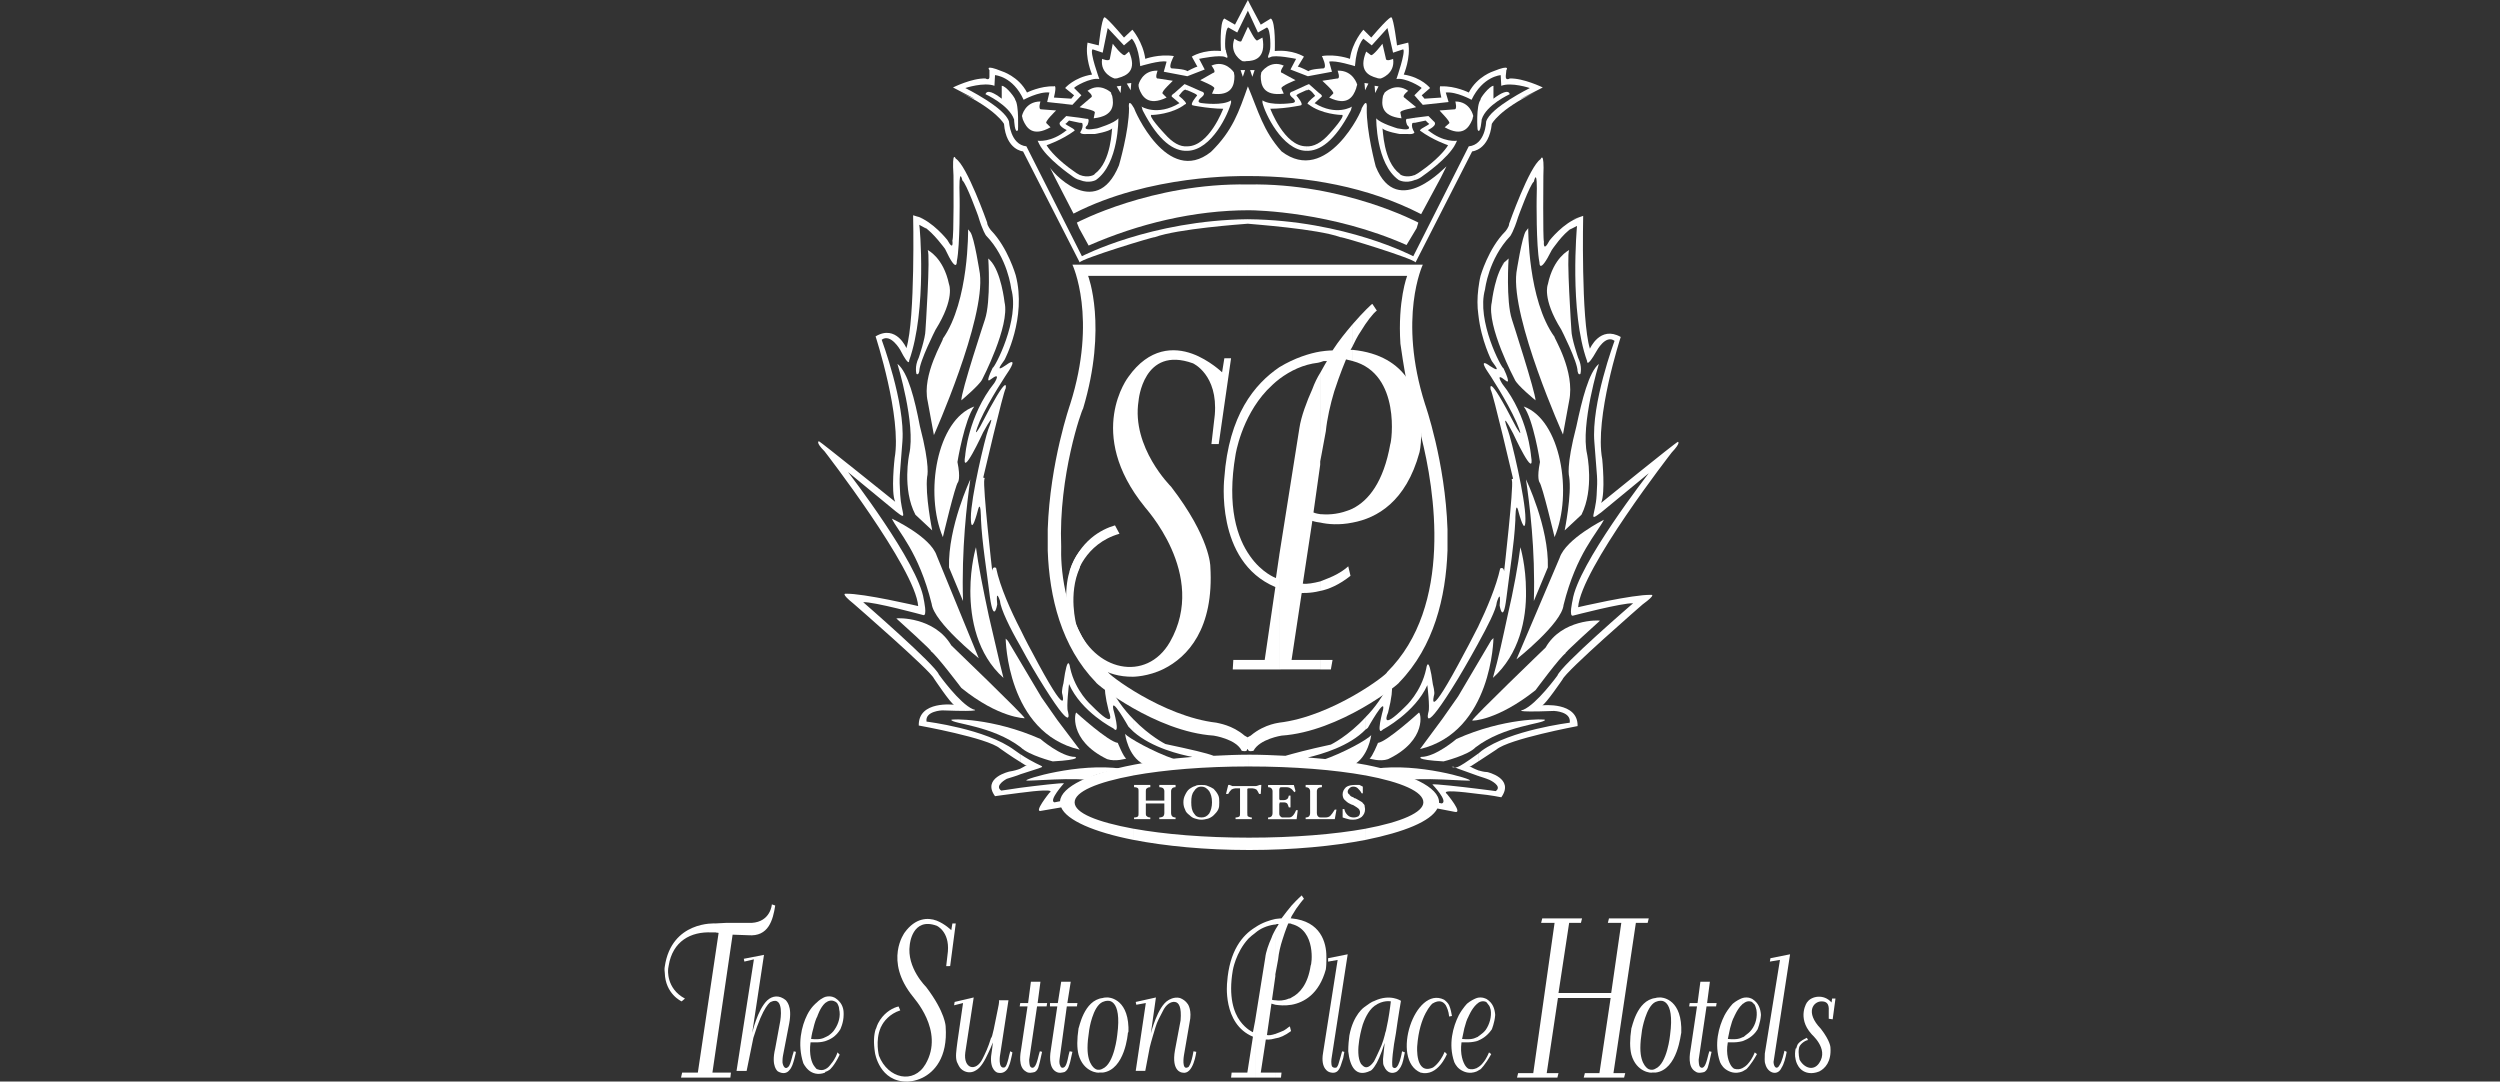 <?xml version="1.0" encoding="utf-8"?>
<!-- Generator: Adobe Illustrator 23.1.0, SVG Export Plug-In . SVG Version: 6.00 Build 0)  -->
<svg version="1.1" id="图层_1" xmlns="http://www.w3.org/2000/svg" xmlns:xlink="http://www.w3.org/1999/xlink" x="0px" y="0px"
	 viewBox="0 0 141 61" style="enable-background:new 0 0 141 61;" xml:space="preserve">
<rect x="0" y="0" width="141" height="61" fill="#333333" stroke="none"/>
<style type="text/css">
	.st0{fill-rule:evenodd;clip-rule:evenodd;fill:#FFFFFF;}
	.st1{fill:#FFFFFF;}
</style>
<g>
	<g>
		<path class="st0" d="M54.601,12.934c0,0,0.063,4.048-1.423,6.166
			c0.063,0.063-1.202,2.024-0.854,3.542l0.348,1.897c0,0,2.909-6.514,2.593-9.107
			c0,0-0.316-2.056-0.538-2.34C54.949,13.376,54.601,12.934,54.601,12.934z"/>
		<path class="st0" d="M51.849,20.934c0-0.537,0.917-2.34,0.917-2.34
			c1.107-1.771,0.759-2.561,0.759-2.561c-0.316-1.518-1.202-1.929-1.202-1.929
			c0.158,0.285-0.127,4.522-0.127,4.522c0,0.443-0.379,1.549-0.379,1.549
			c-0.253,0.506-0.127,0.917-0.127,0.917s0.095,0.063,0.127-0.063
			C51.786,21.155,51.849,20.934,51.849,20.934z"/>
		<path class="st0" d="M55.739,14.578c0,0,0.158,2.403-0.19,3.447
			c0,0-1.36,4.111-1.328,4.554c0,0,1.012-0.854,1.17-1.17
			c0,0,1.581-3.036,1.265-4.364c0,0-0.19-1.739-0.822-2.372
			C56.466,15.305,55.739,14.578,55.739,14.578z"/>
		<path class="st0" d="M50.616,20.523c0,0,1.044,3.415,0.664,5.091
			c0,0-0.411,1.961,0.348,3.415l0.949,0.886c0,0-0.411-2.024-0.285-3.036
			c0,0,0.19-0.538-0.411-2.846C51.597,22.547,51.217,20.997,50.616,20.523z"/>
		<path class="st0" d="M53.178,30.294c0,0,0.696-2.941,0.854-3.099
			c0,0,0.158-0.221-0.032-1.138c0-0.032,0.411-2.435,0.949-3.131
			C52.83,23.685,52.134,27.828,53.178,30.294z"/>
		<path class="st0" d="M50.3,29.251c0,0,2.182,1.012,2.53,2.087l2.372,5.787
			c0,0-2.53-2.024-2.656-3.068C51.818,31.117,50.648,29.978,50.3,29.251z"/>
		<path class="st0" d="M50.553,34.88c0.063-0.031,2.15-0.095,3.099,1.518
			c0,0,4.143,3.985,4.143,4.111c0,0-1.455,0-3.573-1.707c0,0-1.455-1.929-1.739-2.087
			C52.767,36.872,50.553,34.88,50.553,34.88z"/>
		<path class="st0" d="M54.727,27.037c0,0-1.265,2.688-1.202,4.965l0.79,1.897
			C54.221,30.99,54.537,28.334,54.727,27.037z"/>
		<path class="st0" d="M55.044,30.864c0,0-0.316,1.044-0.316,2.466
			c0,1.581,0.379,3.574,1.866,4.902c-0.285-1.107-0.538-2.308-0.822-3.478
			C55.454,33.267,55.17,31.844,55.044,30.864z"/>
		<path class="st0" d="M56.72,36.018c0,0,0.063,5.312,4.174,6.261l-1.265-1.676
			l-0.885-1.265l-1.897-3.194L56.72,36.018z"/>
		<path class="st0" d="M60.704,40.192c0,0,1.802,1.644,2.34,1.707
			c0,0,0.316,0.79,0.474,0.885c0,0-0.601,0.19-1.075,0.032
			C60.229,41.742,60.641,40.129,60.704,40.192z"/>
		<path class="st0" d="M53.652,40.603c-0.031-0.063,2.309-0.127,5.028,1.075
			c0,0,1.17,1.012,1.961,1.012c0,0,0.411,0.158-1.265,0.253
			c0,0-1.36-0.348-1.802-0.791C55.961,40.919,53.715,40.825,53.652,40.603z"/>
		<path class="st0" d="M63.265,43.354c-2.466-0.347-5.534,0.601-5.376,0.664
			c0,0.063,2.972-0.221,3.731,0.032C60.862,43.766,63.265,43.354,63.265,43.354z"/>
		<path class="st0" d="M63.455,41.394c0,0,0.158,1.265,1.043,1.707l1.739-0.284
			C65.036,42.406,63.645,41.616,63.455,41.394z"/>
		<path class="st0" d="M55.581,5.313c0,0,1.328,0.601,1.613,1.423
			c0,0,0.032,0.854,0.221,0.601c0,0,0.063-1.423-0.158-1.707
			c0.032-0.063-0.506-0.791-0.759-0.791v0.727
			C56.087,5.249,55.676,5.028,55.581,5.313z"/>
		<path class="st0" d="M57.637,6.546c0,0,0.158-0.822,1.044-0.822
			c0,0-0.158,0.474,0.063,0.443L59.566,6.23c0,0-0.696,0.664-0.538,0.727L59.249,7.178
			c-1.012,0.569-1.36,0.032-1.549-0.411C57.668,6.704,57.668,6.609,57.637,6.546z"/>
		<path class="st0" d="M62.664,5.218c0,0-0.632-0.601-1.328-0.095
			c0,0,0.38,0.285,0.19,0.38L60.894,6.04c-0.032,0.032,0.917,0.158,0.854,0.316
			L61.684,6.672c1.17-0.126,1.139-0.791,1.044-1.265
			C62.696,5.344,62.664,5.281,62.664,5.218z"/>
		<path class="st0" d="M64.214,4.775c0,0,0.19-0.822,1.075-0.79
			c0,0-0.19,0.474,0.032,0.443l0.822,0.127c0.032,0-0.696,0.632-0.569,0.727
			l0.222,0.221c-1.044,0.506-1.392-0.063-1.55-0.506
			C64.214,4.902,64.214,4.838,64.214,4.775z"/>
		<path class="st0" d="M69.59,4.079c0,0-0.474-0.727-1.265-0.379
			c0,0,0.316,0.379,0.095,0.411l-0.727,0.411c-0.032,0,0.885,0.348,0.79,0.474
			l-0.127,0.285c1.139,0.158,1.265-0.506,1.265-0.98
			C69.621,4.206,69.59,4.143,69.59,4.079z"/>
		<path class="st0" d="M62.854,4.427c0,0-0.822-0.253-0.696-1.107
			c0,0,0.443,0.19,0.443-0.032l0.158-0.822c0,0,0.569,0.759,0.696,0.632
			l0.221-0.19c0.474,1.075-0.127,1.36-0.601,1.486
			C63.012,4.427,62.917,4.427,62.854,4.427z"/>
		<path class="st0" d="M70.064,3.447c0,0-0.759-0.411-0.443-1.265
			c0,0,0.379,0.285,0.411,0.095l0.348-0.759c0.032-0.032,0.411,0.854,0.537,0.759
			l0.285-0.158c0.221,1.17-0.443,1.328-0.917,1.328
			C70.191,3.479,70.127,3.447,70.064,3.447z"/>
		<polygon class="st0" points="62.981,4.87 63.234,4.838 63.202,5.249 		"/>
		<polygon class="st0" points="63.55,4.712 63.803,4.68 63.771,5.091 		"/>
		<polygon class="st0" points="69.969,3.953 70.222,3.953 70.096,4.332 		"/>
		<path class="st0" d="M87.014,4.933c0,0-1.107-0.538-1.866-0.506
			c0,0-0.253,0.158-0.221-0.158l0.032-0.316c0,0,0.284-0.348-0.727,0.063
			c0,0-0.917,0.285-1.391,1.202c0,0-0.759-0.38-1.55-0.348c0,0-0.19-0.158,0,0.632
			l-0.949,0.063l-0.158-0.19l0.474-0.411c0,0-0.474-0.601-1.486-0.759
			c0,0,0.411-0.949,0.253-1.802l-0.633,0.158c0,0-0.19-1.518-0.316-1.581
			c0,0-0.031-0.158-1.138,1.138l-0.443-0.443c0,0-0.633,0.696-0.759,1.644
			c0,0-0.759-0.285-1.581-0.158c0,0,0.316,0.632,0.094,0.696
			c0,0-0.727,0.032-0.854,0.158c0,0-0.474-0.253-0.601-0.253l0.348-0.569
			c0,0-0.632-0.411-1.644-0.316c0,0,0.063-1.644-0.221-1.834L71.107,1.391
			c0,0-0.727-1.36-0.727-1.391v0.126V0l0,0v0.601l0,0l0.569,1.233l0.506-0.285
			c0.221,0.095,0.221,1.297,0.158,1.297c0.032,0.095-0.253,0.537,0.032,0.379
			c0.253-0.158,1.455,0.095,1.455,0.095l-0.317,0.601l0.98,0.379l1.36-0.253
			l-0.158-0.569c0.347-0.095,1.454,0.253,1.454,0.253
			c0.095-1.202,0.474-1.549,0.474-1.549l0.474,0.379l0.886-0.98l0.316,1.391
			l0.57-0.19c0.158,0.126-0.38,1.676-0.38,1.676
			c0.506-0.095,1.391,0.443,1.423,0.506l-0.411,0.411l0.474,0.538l1.455-0.158
			l-0.158-0.537c0.601-0.063,1.454,0.411,1.454,0.411
			c0.633-1.328,1.644-1.391,1.644-1.391l0.032,0.601
			c0.569-0.221,1.613,0.127,1.613,0.127s-2.245,1.107-2.467,1.897
			c0,0-0.031,1.297-0.98,1.391L79.709,14.452c0,0-3.826-2.024-9.297-2.087l0,0h-0.032
			l0,0l0,0l0,0v0.253l0,0c0.253,0.032,3.921,0.285,5.218,0.759
			c0.095-0.032,4.111,1.202,4.238,1.423l3.194-6.261c0,0,0.949-0.063,1.107-1.55
			c0,0,0.38-0.79,2.467-1.802C84.516,6.198,87.014,4.933,87.014,4.933z M70.38,0
			c-0.063,0.126-0.727,1.391-0.727,1.391l-0.601-0.348
			c-0.285,0.19-0.19,1.834-0.19,1.834c-1.012-0.095-1.644,0.316-1.644,0.316
			l0.316,0.569c-0.095,0-0.569,0.253-0.569,0.253
			c-0.126-0.126-0.885-0.158-0.885-0.158c-0.222-0.063,0.127-0.696,0.127-0.696
			c-0.854-0.127-1.613,0.158-1.613,0.158c-0.127-0.948-0.727-1.644-0.727-1.644
			l-0.474,0.443c-1.107-1.297-1.107-1.138-1.107-1.138
			c-0.158,0.063-0.316,1.581-0.316,1.581l-0.632-0.158
			c-0.158,0.854,0.253,1.802,0.253,1.802c-1.012,0.158-1.518,0.759-1.518,0.759
			l0.506,0.411l-0.158,0.19l-0.98-0.063c0.19-0.791,0-0.632,0-0.632
			c-0.759-0.032-1.518,0.348-1.518,0.348c-0.474-0.917-1.423-1.202-1.423-1.202
			c-1.012-0.411-0.696-0.063-0.696-0.063v0.316
			c0.032,0.316-0.221,0.158-0.221,0.158c-0.759-0.031-1.834,0.506-1.834,0.506
			s2.466,1.265,0.379,0.253c2.087,1.012,2.498,1.802,2.498,1.802
			C56.751,8.475,57.7,8.538,57.7,8.538l3.194,6.261
			c0.127-0.221,4.174-1.455,4.237-1.423c1.297-0.474,4.87-0.727,5.249-0.759
			V12.364c-5.471,0.063-9.36,2.087-9.36,2.087l-3.131-6.198
			c-0.917-0.095-0.98-1.391-0.98-1.391c-0.221-0.79-2.466-1.897-2.466-1.897
			s1.044-0.348,1.644-0.127l0.032-0.601c0,0,1.012,0.063,1.613,1.391
			c0,0,0.854-0.474,1.455-0.411l-0.126,0.537l1.423,0.158l0.506-0.538l-0.411-0.411
			c0-0.063,0.917-0.601,1.423-0.506c0,0-0.569-1.55-0.38-1.676l0.569,0.19
			l0.285-1.391l0.917,0.98l0.443-0.379c0,0,0.38,0.348,0.474,1.549
			c0,0,1.139-0.348,1.486-0.253l-0.158,0.569l1.328,0.253l0.98-0.379l-0.316-0.601
			c0,0,1.202-0.253,1.486-0.095c0.253,0.158,0-0.285,0.032-0.379
			c-0.095,0-0.063-1.202,0.127-1.297l0.506,0.285l0.601-1.233V0z"/>
		<path class="st0" d="M85.148,5.313c0,0-1.328,0.601-1.581,1.423
			c0,0-0.063,0.854-0.221,0.601c-0.032,0-0.095-1.423,0.158-1.707
			c-0.063-0.063,0.506-0.791,0.727-0.791v0.727
			C84.642,5.249,85.085,5.028,85.148,5.313z"/>
		<path class="st0" d="M83.093,6.546c0,0-0.158-0.822-1.012-0.822
			c0,0,0.127,0.474-0.063,0.443L81.195,6.23c-0.032,0,0.664,0.664,0.537,0.727
			L81.48,7.178c1.011,0.569,1.36,0.032,1.549-0.411
			C83.061,6.704,83.061,6.609,83.093,6.546z"/>
		<path class="st0" d="M78.096,5.218c0,0,0.601-0.601,1.328-0.095
			c0,0-0.38,0.285-0.221,0.38l0.664,0.538c0,0.032-0.948,0.158-0.885,0.316
			l0.063,0.316c-1.17-0.126-1.138-0.791-1.043-1.265
			C78.033,5.344,78.065,5.281,78.096,5.218z"/>
		<path class="st0" d="M76.547,4.775c0,0-0.221-0.822-1.107-0.79
			c0,0,0.19,0.474-0.032,0.443l-0.823,0.127c-0.031,0,0.728,0.632,0.602,0.727
			l-0.221,0.221c1.043,0.506,1.36-0.063,1.517-0.506
			C76.515,4.902,76.515,4.838,76.547,4.775z"/>
		<path class="st0" d="M71.139,4.079c0,0,0.474-0.727,1.265-0.379
			c0,0-0.285,0.379-0.095,0.411l0.759,0.411c0,0-0.885,0.348-0.791,0.474
			l0.127,0.285c-1.17,0.158-1.297-0.506-1.297-0.98
			C71.107,4.206,71.139,4.143,71.139,4.079z"/>
		<path class="st0" d="M77.875,4.427c0,0,0.823-0.253,0.696-1.107
			c0,0-0.411,0.19-0.411-0.032l-0.19-0.822c0,0-0.57,0.759-0.664,0.632
			l-0.253-0.19c-0.443,1.075,0.126,1.36,0.6,1.486
			C77.717,4.427,77.812,4.427,77.875,4.427z"/>
		<path class="st0" d="M60.894,6.641l0.411,0.063c0,0,0.19-0.063,0.031,0.348
			c0,0-0.474,0.38,0.538,0.19c0,0,0.98-0.285,1.202-0.569
			c0,0,0.032,2.561-1.265,3.478c0,0-0.379,0.221-0.917,0V9.866
			c0.474,0.19,0.854,0,0.854-0.063c0.949-0.696,0.949-2.561,0.98-2.561
			c-0.19,0.19-0.98,0.316-0.98,0.316c-0.19,0-0.316,0-0.443,0
			c-0.38,0.032-0.38-0.095-0.38-0.095c0.127-0.19,0.158-0.379,0.127-0.474
			c0-0.063-0.063-0.063-0.095-0.063h-0.063V6.641z M58.522,7.937
			c0,0,0.759,0.127,1.644-0.601c0,0-0.632-0.285-0.316-0.506l0.285-0.285
			l0.759,0.095v0.285l-0.601-0.126l-0.158,0.158
			c-0.221,0.032,0.506,0.285,0.474,0.411c-0.727,0.537-1.581,0.822-1.581,0.822
			c0.158,0.285,0.696,0.885,1.518,1.455c0.127,0.095,0.221,0.158,0.348,0.221v0.285
			c-0.158-0.032-0.316-0.127-0.474-0.253c0,0-1.423-0.98-1.803-1.771
			C58.996,8.918,58.522,7.937,58.522,7.937z"/>
		<path class="st0" d="M82.176,7.937c0,0-0.759,0.127-1.644-0.601
			c0,0,0.632-0.285,0.316-0.506l-0.284-0.285l-0.759,0.095v0.285l0.6-0.126
			l0.159,0.158c0.221,0.032-0.506,0.285-0.474,0.411
			c0.727,0.537,1.581,0.822,1.581,0.822c-0.158,0.285-0.696,0.885-1.518,1.455
			c-0.127,0.095-0.222,0.158-0.348,0.221v0.285
			c0.158-0.032,0.316-0.127,0.474-0.253c0,0,1.423-0.98,1.802-1.771
			C81.702,8.918,82.176,7.937,82.176,7.937z M79.804,6.641l-0.411,0.063
			c0,0-0.19-0.063-0.032,0.348c0,0,0.474,0.38-0.538,0.19
			c0,0-0.98-0.285-1.202-0.569c0,0-0.031,2.561,1.265,3.478c0,0,0.379,0.221,0.917,0
			V9.866c-0.474,0.19-0.854,0-0.854-0.063c-0.948-0.696-0.948-2.561-0.98-2.561
			c0.19,0.19,0.98,0.316,0.98,0.316c0.19,0,0.316,0,0.443,0
			c0.379,0.032,0.379-0.095,0.379-0.095c-0.127-0.19-0.158-0.379-0.127-0.474
			c0-0.063,0.063-0.063,0.095-0.063h0.064V6.641z"/>
		<path class="st0" d="M76.262,6.008c0,0-0.885,0.569-2.119-0.19l0.38-0.348
			c0,0,0.126-0.063-0.127-0.221l-0.569-0.506l-0.159,0.063V5.091
			c0.064,0,0.095,0,0.095-0.032c0.158-0.032,0.411,0.348,0.411,0.348
			c-0.285,0.222-0.537,0.474-0.379,0.474c0.727,0.569,1.834,0.601,1.834,0.601
			c0.411-0.095-0.633,1.044-0.633,1.044c-0.474,0.538-0.917,0.759-1.329,0.727
			v0.253c0.759,0.032,1.613-0.538,2.499-2.245
			C76.231,6.166,76.199,6.072,76.262,6.008z M73.669,4.807l-0.758,0.348
			c0,0-0.317,0.063-0.063,0.316c0,0,0.443,0.316-0.032,0.348
			c0,0-1.138,0.158-1.613-0.158l0,0v0.127c0.126,0.569,1.107,2.688,2.466,2.719V8.253
			c-1.233,0-2.024-2.119-2.024-2.119c0.443,0,1.012-0.063,1.36-0.127
			c0.221-0.031,0.348-0.063,0.348-0.063c0.221-0.032-0.221-0.538-0.221-0.538
			c-0.095-0.063,0.347-0.221,0.537-0.316V4.807z"/>
		<path class="st0" d="M66.965,4.807l0.791,0.348c0,0,0.316,0.063,0.031,0.316
			c0,0-0.443,0.316,0.032,0.348c0,0,1.138,0.158,1.613-0.158l0,0v0.127
			c-0.127,0.569-1.075,2.688-2.467,2.719V8.253c1.233,0,2.024-2.119,2.024-2.119
			c-0.411,0-0.981-0.063-1.36-0.127c-0.221-0.031-0.348-0.063-0.348-0.063
			c-0.221-0.032,0.221-0.538,0.221-0.538c0.095-0.063-0.316-0.221-0.538-0.316
			V4.807z M64.372,6.008c0,0,0.885,0.569,2.15-0.19l-0.411-0.348
			c0,0-0.127-0.063,0.127-0.221l0.569-0.506l0.158,0.063V5.091
			c-0.032,0-0.063,0-0.095-0.032c-0.126-0.032-0.379,0.348-0.379,0.348
			c0.285,0.222,0.506,0.474,0.348,0.474C66.111,6.451,65.005,6.483,65.005,6.483
			c-0.411-0.095,0.664,1.044,0.664,1.044c0.474,0.538,0.885,0.759,1.296,0.727
			v0.253c-0.759,0.032-1.613-0.538-2.498-2.245
			C64.404,6.166,64.435,6.072,64.372,6.008z"/>
		<path class="st0" d="M81.575,9.392c0.032-0.095-2.751,3.067-3.984,0
			c0,0-0.537-1.992-0.506-3.289c0,0,0.063-0.664-0.284,0
			c0.063,0.063-1.961,4.396-4.523,2.435c-1.043-1.17-1.296-2.245-1.897-3.668l0,0
			c-0.506,1.423-0.854,2.498-2.087,3.7c-2.467,1.961-4.332-2.403-4.332-2.467
			c-0.379-0.664-0.285,0-0.285,0c0,1.297-0.569,3.226-0.569,3.226
			c-1.328,3.225-3.921,0.221-3.921,0.063l0.316,0.632l1.043,2.024
			c4.301-2.214,9.455-2.119,9.835-2.119c3.32,0,6.767,0.601,9.772,2.15
			l1.107-2.056L81.575,9.392z"/>
		<path class="st0" d="M79.994,12.554c0,0-4.206-2.245-9.582-2.15h-0.032
			c-5.407-0.095-9.645,2.15-9.645,2.15l0.126,0.316l0.538,0.98
			c2.814-1.233,5.945-1.992,9.044-1.992l-0.032,0.095l0.032-0.095
			c0.442,0,4.68,0.095,8.886,1.961l0.569-0.949L79.994,12.554z"/>
		<polygon class="st0" points="77.749,4.87 77.528,4.838 77.559,5.249 		"/>
		<polygon class="st0" points="77.179,4.712 76.958,4.68 76.99,5.091 		"/>
		<polygon class="st0" points="70.76,3.953 70.507,3.953 70.633,4.332 		"/>
		<path class="st0" d="M86.192,12.87c0,0-0.032,4.048,1.486,6.135
			c-0.063,0,1.17,1.929,0.822,3.605l-0.348,1.897c0,0-2.941-6.546-2.625-9.139
			c0,0,0.317-2.056,0.538-2.34C85.844,13.313,86.192,12.87,86.192,12.87z"/>
		<path class="st0" d="M88.975,20.934c0-0.537-0.917-2.34-0.917-2.34
			c-1.107-1.771-0.759-2.561-0.759-2.561c0.316-1.518,1.201-1.929,1.201-1.929
			c-0.158,0.285,0.127,4.522,0.127,4.522c0,0.443,0.379,1.549,0.379,1.549
			c0.253,0.506,0.127,0.917,0.127,0.917s-0.095,0.063-0.127-0.063
			C89.038,21.155,88.975,20.934,88.975,20.934z"/>
		<path class="st0" d="M85.085,14.578c0,0-0.158,2.403,0.19,3.447
			c0,0,1.329,4.111,1.329,4.554c0,0-1.044-0.854-1.17-1.17
			c0,0-1.613-3.036-1.297-4.364c0,0,0.19-1.739,0.823-2.372
			C84.326,15.305,85.085,14.578,85.085,14.578z"/>
		<path class="st0" d="M90.176,20.523c0,0-1.043,3.415-0.664,5.091
			c0,0,0.411,1.961-0.316,3.415l-0.949,0.886c0,0,0.411-2.024,0.253-3.036
			c0,0-0.19-0.538,0.411-2.846C89.227,22.547,89.607,20.997,90.176,20.523z"/>
		<path class="st0" d="M87.678,30.294c0,0-0.696-2.941-0.854-3.099
			c0,0-0.158-0.221,0.031-1.138c0-0.032-0.38-2.435-0.917-3.131
			C88.026,23.685,88.722,27.828,87.678,30.294z"/>
		<path class="st0" d="M90.461,29.314c0,0-2.151,1.075-2.498,2.15l-2.435,5.724
			c0,0,2.561-2.024,2.657-3.068C88.912,31.212,90.082,30.073,90.461,29.314z"/>
		<path class="st0" d="M90.239,35.006c-0.063-0.032-2.151-0.095-3.068,1.518
			c0,0-4.142,3.985-4.142,4.111c0,0.032,1.423,0,3.574-1.708
			c0,0,1.423-1.929,1.707-2.087C88.026,36.998,90.239,35.006,90.239,35.006z"/>
		<path class="st0" d="M86.065,27.037c0,0,1.297,2.688,1.234,4.965l-0.791,1.897
			C86.603,30.99,86.255,28.334,86.065,27.037z"/>
		<path class="st0" d="M85.749,30.864c0,0,0.317,1.044,0.317,2.466
			c0.032,1.581-0.38,3.574-1.866,4.902c0.317-1.107,0.569-2.308,0.822-3.478
			C85.37,33.267,85.623,31.844,85.749,30.864z"/>
		<path class="st0" d="M84.231,35.987c0,0-0.063,5.281-4.142,6.261l1.264-1.708
			l0.886-1.264l1.866-3.163L84.231,35.987z"/>
		<path class="st0" d="M80.025,40.192c0,0-1.802,1.644-2.308,1.707
			c0,0-0.317,0.79-0.474,0.885c0,0,0.6,0.19,1.044,0.032
			C80.532,41.742,80.12,40.129,80.025,40.192z"/>
		<path class="st0" d="M87.14,40.603c0.032-0.063-2.308-0.127-4.996,1.075
			c0,0-1.17,1.012-1.992,1.012c0,0-0.411,0.158,1.265,0.253
			c0,0,1.391-0.348,1.802-0.791C84.832,40.919,87.077,40.825,87.14,40.603z"/>
		<path class="st0" d="M77.559,43.354c2.435-0.347,5.502,0.601,5.344,0.664
			c0,0.063-2.973-0.221-3.731,0.032C79.93,43.766,77.559,43.354,77.559,43.354z"/>
		<path class="st0" d="M77.338,41.457c0,0-0.158,1.265-1.044,1.708l-1.739-0.285
			C75.788,42.469,77.179,41.678,77.338,41.457z"/>
		<path class="st0" d="M89.291,12.175c0,0-0.126,5.85,0.38,7.494
			c0,0,0.569-1.328,1.739-0.664c0,0-1.486,4.553-1.044,6.894
			c0,0,0.19,1.897-0.063,2.466c0,0,4.206-3.415,4.332-3.447
			c0,0,0.19,0.032-0.348,0.601c0,0-5.122,6.577-5.281,8.728
			c0,0,3.099-0.727,4.112-0.696c0,0,0.347-0.063-0.474,0.538
			c0,0-4.333,3.763-4.522,4.238c0,0-0.949,1.391-1.138,1.454
			c0,0,2.024-0.221,1.992,1.17c0,0-3.89,0.727-4.585,1.328
			c0,0-0.569,0.379-1.012,0.664v-0.443l0.19-0.158
			c1.613-1.17,4.964-1.581,4.964-1.581c0.095-0.632-0.885-0.664-0.885-0.664
			c-2.53,0.095-1.739-0.063-1.739-0.063c0.759-0.316,1.928-1.929,1.928-1.929
			c0.19-0.57,4.269-4.08,4.269-4.08c-0.601-0.031-3.384,0.696-3.384,0.696
			c-0.253,0.095-0.031-0.854-0.031-0.854c0.284-2.024,4.3-7.178,4.3-7.178
			l-2.688,2.213c-0.759,0.569-0.317,0.158-0.253-0.98
			c0.063-1.107,0.032-0.79-0.127-2.973c-0.19-2.182,1.138-5.724,1.138-5.724
			c-0.506-0.38-1.012,0.569-1.012,0.569c-0.57,1.012-0.538,0.569-0.538,0.569
			c-1.012-2.814-0.569-7.589-0.569-7.621c0,0-0.79,0.411-0.284,0.127
			c-0.506,0.285-1.138,1.233-1.138,1.233c-0.727,1.455-0.696,0.696-0.696,0.696
			c-0.19-0.949-0.158-3.573-0.158-3.573c0.063-1.961-0.158-0.98-0.158-0.98
			c-0.221,0.158-0.885,1.992-0.885,1.992c-0.253,0.822-0.443,1.075-0.443,1.075
			c-1.234,1.297-1.423,3.004-1.423,3.004c-0.506,1.771,0.949,4.49,1.043,4.459
			c0.474,1.012,0.127,0.696,0.127,0.696c-0.664-0.538-0.19,0.19-0.19,0.19
			c1.454,1.834,1.613,4.048,1.613,4.048c0.253,1.486-1.012-1.265-1.012-1.265
			c-0.79-1.518-0.285-0.158-0.285-0.158c0.19,0.506,0.981,3.826,0.981,4.964
			c0,1.107-0.379-0.348-0.379-0.348c-0.19-0.822-0.19,0.443-0.19,0.443
			c-0.063,1.328-0.316,2.846-0.506,4.395c-0.19,1.518-0.38,0.411-0.38,0.411
			c0.095-1.012-0.158-0.19-0.158-0.19c-0.032,0.411-0.538,1.391-1.044,2.308
			v-0.948c0.474-0.981,1.012-2.246,1.233-3.257c0,0,0.19-0.127,0.221,0.158
			c0,0,0.538-4.712,0.443-5.123c0,0-0.063-0.095,0.064-0.095
			c0,0-1.138-4.87-1.265-5.028c0,0-0.253-1.17,1.423,2.087
			c0,0,0.537,0.949,0.031-0.253c-0.537-1.202-1.549-2.751-1.644-2.878
			c0,0-0.537-0.79,0.159-0.285c0.727,0.474,0.19-0.127,0.094-0.285
			c0,0-0.6-1.138-0.759-2.625v-1.455c0.032-0.221,0.063-0.474,0.127-0.727
			c0,0,0.443-1.55,1.391-2.498c0,0,0.221-0.253,0.221-0.443
			c0,0,1.138-3.225,1.771-3.636c0,0,0.221-0.538,0.158,0.949
			c0,0-0.032,3.542,0.031,3.7c0,0-0.063,0.664,0.316-0.063
			c0,0,0.791-1.012,1.676-1.297C88.184,12.554,89.291,12.175,89.291,12.175
			L89.291,12.175z M83.377,43.45c0.127,0.031,0.316,0.094,0.506,0.094
			c0,0,1.55,0.348,0.791,1.423c0,0-0.601-0.126-1.297-0.19v-0.285
			c0.537,0.063,0.98,0.127,0.98,0.127c0.411-0.285-0.347-0.633-0.347-0.633
			c-0.221-0.095-0.443-0.158-0.633-0.221V43.45z M83.377,42.943
			c-0.253,0.158-0.474,0.316-0.506,0.316c-0.127,0,0.094,0,0.094,0
			s0.158,0.095,0.411,0.19v0.316c-2.15-0.759-1.36-0.537-1.36-0.506
			c0,0-0.253,0.095-0.032,0.032c0.19-0.063,0,0.221,1.391-0.79V42.943
			L83.377,42.943z M83.377,44.777v-0.285c-1.012-0.126-2.435-0.284-2.593-0.253
			c0,0,0.917,0.949,0.537,1.076l-0.158-0.032v-0.032
			c0-0.854-1.613-1.613-4.142-2.119v0.601c2.024,0.38,3.257,0.917,3.257,1.518
			c0,0.569-1.233,1.107-3.257,1.486v0.633c2.182-0.443,3.668-1.044,4.048-1.771
			l0.98,0.19c0.506,0.126-0.443-1.012-0.443-1.012
			C81.259,44.524,82.397,44.651,83.377,44.777L83.377,44.777z M77.021,40.445
			c0.506-0.506,0.981-1.17,1.36-1.961c0,0,0.348-0.063-0.095,1.708
			c0,0-0.537,1.17,0.98-0.348c0,0,0.886-0.79,1.17-2.119
			c0,0,0.127-0.98,0.38,0.886c0,0,0.127,0.443,0.063,0.601
			c0,0-0.474,1.771,1.74-2.435c0,0,0.347-0.633,0.759-1.454v0.948
			c-0.569,1.044-1.138,1.992-1.138,1.992c-2.119,3.478-1.676,1.897-1.676,1.897
			c0.094-0.253-0.063-1.518-0.063-1.518c-0.696,1.55-2.498,2.498-2.498,2.498
			c-0.443,0.474,0-1.107,0-1.107c0.158-0.79-0.854,1.012-0.854,1.012
			c-0.031,0.032-0.063,0.063-0.126,0.095V40.445L77.021,40.445z M83.377,17.74
			c-0.063-0.443-0.063-0.949,0-1.455V17.74z M77.021,47.371
			c-1.803,0.348-4.079,0.569-6.546,0.569h-0.031v-0.696
			c2.529,0,4.838-0.19,6.578-0.506V47.371L77.021,47.371z M70.444,42.564h0.031
			c0.695,0,1.359,0.032,2.023,0.063c0.443-0.126,1.234-0.347,2.562-0.632
			c0,0,0.98-0.474,1.961-1.549v0.696c-0.917,0.948-2.467,1.391-3.258,1.581
			c1.202,0.095,2.309,0.221,3.258,0.411v0.601
			c-1.74-0.316-4.048-0.506-6.578-0.506V42.564z M70.444,47.94
			c-2.467,0-4.712-0.221-6.514-0.569v-0.633c1.739,0.316,4.016,0.506,6.514,0.506
			l0,0V47.94L70.444,47.94z M63.929,40.572c0.917,0.949,1.802,1.391,1.802,1.391
			c1.486,0.317,2.308,0.506,2.719,0.664c0.632-0.031,1.328-0.063,1.992-0.063
			v0.664l0,0c-2.498,0-4.775,0.19-6.514,0.506v-0.601
			c0.98-0.19,2.087-0.348,3.32-0.443c-0.664-0.127-2.277-0.506-3.32-1.423
			V40.572z M63.929,47.371c-2.245-0.443-3.763-1.107-4.079-1.834l-1.107,0.19
			c-0.506,0.158,0.443-1.012,0.443-1.012c0.348-0.221-0.696-0.126-1.644,0v-0.284
			c0.98-0.127,2.34-0.284,2.466-0.253c0,0-0.885,0.981-0.538,1.075l0.316-0.063
			c0.063-0.822,1.676-1.581,4.143-2.055v0.601
			c-2.056,0.38-3.32,0.917-3.32,1.518s1.265,1.107,3.32,1.486V47.371
			L63.929,47.371z M57.542,43.354v0.317c1.044-0.348,1.265-0.38,1.233-0.443
			c-0.063-0.064-0.474-0.19-1.233-0.696v0.443
			c0.19,0.126,0.348,0.221,0.379,0.221c0.126,0-0.095,0-0.095,0
			S57.731,43.26,57.542,43.354L57.542,43.354z M57.542,35.48
			c0.348,0.727,0.632,1.234,0.632,1.234c2.214,4.205,1.739,2.434,1.739,2.434
			c-0.063-0.158,0.063-0.6,0.063-0.6c0.253-1.866,0.379-0.885,0.379-0.885
			c0.285,1.328,1.202,2.118,1.202,2.118c1.486,1.518,0.981,0.348,0.981,0.348
			c-0.443-1.771-0.095-1.707-0.095-1.707c0.411,0.885,0.949,1.613,1.486,2.15
			v0.696c-0.095-0.095-0.19-0.19-0.285-0.285c0,0-1.012-1.802-0.854-0.98
			c0,0,0.443,1.55,0,1.075c0,0-1.802-0.917-2.498-2.498c0,0-0.158,1.296-0.063,1.549
			c0,0,0.443,1.549-1.676-1.929c0,0-0.506-0.822-1.012-1.771V35.48z M57.542,44.714
			c-0.759,0.095-1.423,0.19-1.423,0.19c-0.759-1.044,0.822-1.391,0.822-1.391
			c0.221-0.032,0.443-0.095,0.601-0.158v0.317
			c-0.222,0.095-0.474,0.158-0.759,0.253c0,0-0.727,0.379-0.316,0.664
			c0,0,0.474-0.064,1.075-0.158V44.714L57.542,44.714z M57.542,42.975
			c-0.474-0.285-1.139-0.759-1.139-0.759c-0.696-0.6-4.585-1.297-4.585-1.297
			c-0.032-1.423,1.992-1.17,1.992-1.17c-0.19-0.063-1.139-1.487-1.139-1.487
			c-0.19-0.443-4.522-4.206-4.522-4.206c-0.79-0.632-0.443-0.569-0.443-0.569
			c0.98-0.031,4.079,0.696,4.079,0.696c-0.158-2.118-5.281-8.728-5.281-8.728
			c-0.537-0.538-0.316-0.569-0.316-0.569c0.095,0.032,4.301,3.415,4.301,3.415
			c-0.253-0.538-0.032-2.467-0.032-2.467c0.411-2.308-1.075-6.862-1.075-6.862
			c1.17-0.696,1.739,0.664,1.739,0.664c0.506-1.676,0.379-7.495,0.379-7.495
			s1.107,0.348,0.221,0.063c0.885,0.285,1.707,1.328,1.707,1.328
			c0.38,0.696,0.285,0.031,0.285,0.031c0.095-0.126,0.063-3.668,0.063-3.668
			c-0.095-1.486,0.127-0.949,0.127-0.949c0.632,0.38,1.771,3.605,1.771,3.605
			c0,0.19,0.221,0.443,0.221,0.443c0.949,0.98,1.391,2.53,1.391,2.53
			c0.632,2.403-0.632,4.775-0.632,4.775c-0.095,0.158-0.632,0.791,0.095,0.285
			c0.696-0.506,0.158,0.316,0.158,0.316c-0.063,0.095-1.107,1.644-1.644,2.846
			c-0.506,1.233,0.032,0.285,0.032,0.285c1.676-3.257,1.423-2.119,1.423-2.119
			c-0.127,0.158-1.265,5.028-1.265,5.028c0.126,0,0.063,0.095,0.063,0.095
			c-0.095,0.411,0.443,5.155,0.443,5.155c0.032-0.284,0.221-0.158,0.221-0.158
			c0.221,1.075,0.854,2.466,1.36,3.447v0.949
			c-0.569-0.98-1.107-2.087-1.139-2.53c0,0-0.253-0.791-0.158,0.19
			c0,0-0.19,1.138-0.411-0.411c-0.19-1.55-0.443-3.036-0.506-4.396
			c0,0,0-1.233-0.19-0.443c0,0-0.38,1.486-0.38,0.348
			c0-1.107,0.791-4.459,0.98-4.965c0,0,0.537-1.328-0.285,0.158
			c0,0-1.265,2.751-1.012,1.297c0,0,0.158-2.214,1.644-4.079
			c0,0,0.443-0.696-0.222-0.19c0,0-0.348,0.316,0.127-0.664
			c0.095,0.032,1.55-2.72,1.044-4.459c0,0-0.19-1.739-1.423-3.004
			c0,0-0.19-0.253-0.443-1.107c0,0-0.664-1.834-0.885-1.992
			c0,0-0.222-0.98-0.158,1.012c0,0,0.032,2.625-0.158,3.542
			c0,0,0.031,0.79-0.664-0.696c0,0-0.664-0.917-1.17-1.233
			c0.506,0.316-0.285-0.127-0.285-0.127c0.032,0.032,0.443,4.807-0.569,7.653
			c0,0,0.032,0.443-0.506-0.601c0,0-0.538-0.949-1.044-0.569
			c0,0,1.328,3.573,1.17,5.724c-0.158,2.182-0.19,1.866-0.127,3.004
			c0.063,1.107,0.474,1.518-0.253,0.949l-2.688-2.214c0,0,3.984,5.155,4.269,7.178
			c0,0,0.221,0.981-0.032,0.886c0,0-2.783-0.759-3.384-0.727
			c0,0,4.079,3.541,4.269,4.079c0,0,1.17,1.644,1.929,1.961
			c0,0,0.791,0.158-1.739,0.063c0,0-0.98,0.032-0.885,0.633
			c0,0,3.352,0.411,4.965,1.613c0.095,0.063,0.221,0.158,0.316,0.221V42.975z"/>
		<path class="st0" d="M80.247,14.926c0,0-1.423,3.004,0.127,7.874
			c0,0,1.138,3.226,1.265,7.052v1.202c-0.095,2.625-0.759,5.408-2.719,7.431
			c0.031,0.063-3.352,2.783-6.642,3.004c0,0-1.233,0.19-1.581,0.854
			c0,0-0.316,0.095-0.316-0.095c0,0,0,0-0.032,0v-0.664c0.032,0,0.063-0.032,0.19-0.095
			c0.822-0.696,1.708-0.727,1.581-0.727c3.036-0.347,6.198-2.783,6.104-2.846
			c3.763-3.731,2.688-10.309,1.929-13.313c0-0.253-0.032-0.474-0.095-0.601
			c-0.063-0.063-0.095-0.158-0.158-0.253c-0.032-0.095-0.032-0.158-0.063-0.221
			v0.063c-0.38-1.075-0.727-3.289-0.854-4.206
			c-0.158-2.435,0.38-3.826,0.38-3.826h-9.013v-0.632H80.247z M70.349,42.248
			c0,0.19-0.316,0.095-0.316,0.095c-0.316-0.664-1.581-0.854-1.581-0.854
			c-3.289-0.221-6.672-2.941-6.641-3.004c-1.96-2.024-2.625-4.806-2.719-7.431
			v-1.202c0.127-3.795,1.265-7.052,1.265-7.052
			c1.549-4.87,0.127-7.874,0.127-7.874h9.866v0.632h-8.981
			c0,0,1.107,2.846-0.285,7.494c-0.063,0.032-1.391,3.763-1.233,7.779
			c-0.032,1.043,0.095,3.7,1.739,5.976l0,0c0.253,0.411,0.569,0.759,0.917,1.107
			c-0.095,0.063,3.067,2.498,6.103,2.846l0,0c0.095,0.032,0.885,0.127,1.581,0.727
			c0.127,0.064,0.158,0.095,0.158,0.095V42.248z"/>
		<g>
			<path class="st0" d="M77.401,17.14c0-0.032-0.506,0.443-1.107,1.138v1.233
				c0.095-0.19,0.253-0.538,0.474-0.854c0.285-0.474,0.664-0.98,0.885-1.139
				L77.401,17.14L77.401,17.14z M76.294,29.472
				c1.36-0.253,3.004-1.17,3.763-3.953c0,0,0.095-0.379,0.095-0.949v-0.632
				c-0.063-1.613-0.727-3.89-3.858-4.206v0.632
				c2.751,0.727,2.182,4.617,2.119,4.68c-0.38,2.15-1.234,3.194-2.119,3.636
				V29.472z M76.294,18.278c-0.38,0.443-0.79,0.949-1.138,1.486
				c0,0-0.285,0-0.696,0.063v0.601l0.19-0.063h0.19c0,0-0.158,0.253-0.379,0.664
				v5.186v-0.19l0.317-1.708c0.063-0.664,0.253-1.518,0.474-2.245
				c0.316-0.98,0.664-1.802,0.664-1.802c0.127,0.032,0.253,0.063,0.38,0.095
				v-0.632c-0.063,0-0.095,0-0.127,0c0,0,0.063-0.095,0.127-0.221V18.278L76.294,18.278z
				 M74.46,37.757h0.601l0.095-0.537h-0.696V37.757L74.46,37.757z M74.46,33.33
				c0.475-0.094,1.075-0.347,1.708-0.854l-0.127-0.538c0,0-0.221,0.221-0.632,0.443
				c-0.285,0.159-0.633,0.285-0.949,0.411V33.33L74.46,33.33z M74.46,29.472
				c0.411,0.095,1.075,0.158,1.834,0v-0.79c-0.127,0.063-0.221,0.095-0.317,0.127
				c-0.6,0.221-1.17,0.221-1.518,0.19V29.472z M74.46,19.827
				c-0.57,0.095-1.423,0.348-2.308,0.885v0.664
				c0.632-0.474,1.36-0.822,2.182-0.917l0.126-0.031V19.827L74.46,19.827z
				 M72.151,37.757v-6.451l1.138-7.178c0.095-0.632,0.411-1.486,0.727-2.182
				c0.126-0.348,0.285-0.664,0.443-0.917v5.186l-0.379,2.688
				c0,0,0.126,0.063,0.379,0.095v0.474c-0.285-0.031-0.443-0.095-0.443-0.095
				l-0.538,3.542c0.253,0.032,0.601-0.032,0.98-0.127v0.537
				c-0.632,0.158-1.012,0.095-1.044,0.127l-0.569,3.763h1.613v0.537H72.151z
				 M72.151,20.713c-1.391,0.949-2.846,2.688-3.099,6.23
				c0,0-0.569,4.712,2.878,6.166l-0.601,4.111h-1.77l-0.032,0.537h2.625v-6.451
				l-0.19,1.297c0,0-0.791-0.285-1.455-1.233
				c-0.727-1.012-1.328-2.783-0.822-5.724c0,0,0.316-2.087,1.771-3.636
				c0.221-0.221,0.443-0.443,0.696-0.632V20.713z"/>
			<g>
				<path class="st0" d="M68.736,25.045l0.696-4.838h-0.379l-0.127,0.79
					c0,0-0.727-0.696-1.676-1.044c-1.044-0.379-2.435-0.348-3.605,1.297
					c0,0-2.467,3.162,0.917,7.336c-0.063-0.032,3.605,3.795,1.423,7.621
					c-1.328,2.308-4.301,1.644-5.281-0.98c0,0-0.474-1.707,0.19-3.194
					c0,0,0.063-0.411,0.316-0.696h-0.126l0.348-0.727
					c-0.032,0.031-0.095,0.063-0.127,0.095c0,0-1.581,0.917-1.075,4.206
					c0,0,0.538,3.288,3.668,3.257c0,0,0.854,0,1.739-0.443
					c1.328-0.664,2.846-2.245,2.625-5.787c0,0,0-1.613-2.214-4.49
					c0,0-2.245-2.214-1.834-4.838c0,0,0.253-3.131,3.067-2.119
					c0,0,1.423,0.632,1.233,2.909l-0.19,1.644H68.736z"/>
				<path class="st0" d="M60.704,32.476c0,0,0.443-1.803,2.435-2.372l-0.253-0.474
					c-0.759,0.221-1.992,0.854-2.561,2.593l0.19,0.127L60.704,32.476z"/>
			</g>
		</g>
		<path class="st1" d="M67.756,46.232v-0.127c0.19,0,0.316-0.063,0.443-0.221
			c0.095-0.158,0.158-0.379,0.158-0.632c0-0.285-0.063-0.474-0.158-0.632
			c-0.127-0.158-0.253-0.253-0.443-0.253v-0.095c0.126,0,0.253,0,0.379,0.063
			c0.095,0.032,0.221,0.095,0.316,0.158c0.095,0.095,0.19,0.221,0.253,0.348
			c0.063,0.126,0.063,0.253,0.063,0.411s0,0.285-0.063,0.411
			c-0.063,0.127-0.158,0.221-0.253,0.317c-0.095,0.095-0.221,0.158-0.316,0.19
			C68.009,46.201,67.882,46.232,67.756,46.232L67.756,46.232z M70.349,45.853
			c0,0.095,0,0.158,0.032,0.19c0.063,0.032,0.127,0.063,0.221,0.063v0.095h-0.917
			v-0.095c0.095,0,0.19-0.031,0.221-0.063c0.032-0.031,0.032-0.095,0.032-0.19
			v-1.265c0-0.064,0-0.095,0-0.127c0,0-0.063,0-0.127,0h-0.126
			c-0.063,0-0.158,0.031-0.222,0.063c-0.063,0.064-0.126,0.127-0.19,0.253h-0.127
			l0.127-0.506h0.095c0.032,0.032,0.095,0.032,0.127,0.063c0.032,0,0.127,0,0.19,0
			h0.095h1.043c0.063,0,0.126-0.032,0.222-0.063h0.094l-0.032,0.506h-0.094
			c-0.064-0.127-0.095-0.19-0.158-0.253c-0.063-0.032-0.158-0.063-0.222-0.063
			h-0.19c-0.032,0-0.063,0-0.095,0.031c0,0,0,0.032,0,0.095V45.853L70.349,45.853z
			 M71.519,46.201v-0.095c0.094,0,0.158-0.031,0.19-0.063
			c0.032-0.031,0.063-0.095,0.063-0.19v-1.233c0-0.063-0.032-0.127-0.063-0.158
			c-0.032-0.032-0.095-0.063-0.19-0.063v-0.127h1.454l0.095,0.348l-0.064,0.063
			c-0.094-0.127-0.158-0.19-0.221-0.221c-0.032-0.032-0.126-0.063-0.221-0.063
			h-0.285c-0.031,0-0.063,0-0.094,0.031c0,0-0.032,0.063-0.032,0.127v0.506
			c0,0.032,0.032,0.032,0.032,0.063c0,0,0.032,0,0.064,0h0.158
			c0.094,0,0.158-0.031,0.19-0.063c0.063-0.032,0.063-0.095,0.095-0.19h0.094
			v0.664h-0.094c-0.032-0.095-0.064-0.19-0.095-0.221
			c-0.032-0.032-0.095-0.063-0.19-0.063h-0.158c-0.032,0-0.064,0-0.064,0
			c0,0.032-0.032,0.063-0.032,0.095v0.537c0,0.095,0.032,0.127,0.063,0.158
			c0.032,0.032,0.063,0.063,0.126,0.063h0.348c0.094,0,0.158-0.031,0.221-0.094
			c0.063-0.063,0.126-0.158,0.19-0.317h0.094l-0.063,0.506H71.519L71.519,46.201z
			 M74.27,45.79v0.031c0,0.127,0.032,0.19,0.063,0.221
			c0.031,0.032,0.063,0.063,0.158,0.063h0.253c0.126,0,0.222-0.031,0.285-0.094
			c0.063-0.063,0.158-0.19,0.253-0.348h0.095l-0.095,0.538h-1.644v-0.095
			c0.094,0,0.158-0.031,0.19-0.063c0.032-0.031,0.063-0.095,0.063-0.19v-1.233
			c0-0.063-0.031-0.127-0.063-0.158c-0.032-0.032-0.095-0.063-0.19-0.063v-0.127
			h0.917v0.127c-0.095,0-0.19,0.031-0.221,0.063
			c-0.032,0.031-0.063,0.095-0.063,0.158V45.79L74.27,45.79z M75.725,46.105
			v-0.474h0.095c0.032,0.159,0.095,0.253,0.19,0.348
			c0.095,0.095,0.221,0.126,0.348,0.126c0.094,0,0.19-0.031,0.253-0.063
			c0.063-0.063,0.094-0.127,0.094-0.221c0-0.031,0-0.095-0.032-0.127
			c0-0.032-0.031-0.063-0.063-0.095c-0.032-0.031-0.127-0.095-0.285-0.19
			c-0.063-0.031-0.126-0.031-0.158-0.063c-0.158-0.063-0.253-0.158-0.348-0.253
			c-0.063-0.063-0.095-0.19-0.095-0.285c0-0.158,0.063-0.285,0.19-0.411
			c0.127-0.095,0.316-0.127,0.506-0.127c0.095,0,0.158,0,0.253,0
			c0.063,0.032,0.127,0.063,0.19,0.095v0.379h-0.063
			c-0.063-0.126-0.158-0.221-0.221-0.284c-0.063-0.063-0.158-0.095-0.253-0.095
			c-0.095,0-0.158,0.032-0.221,0.095c-0.063,0.063-0.095,0.127-0.095,0.19
			c0,0.063,0.032,0.127,0.095,0.158c0.032,0.063,0.095,0.126,0.221,0.158
			c0.032,0.032,0.063,0.063,0.126,0.063c0.159,0.095,0.285,0.158,0.38,0.221
			c0.031,0.063,0.094,0.095,0.126,0.158c0,0.063,0.032,0.159,0.032,0.221
			c0,0.19-0.064,0.317-0.19,0.443c-0.127,0.095-0.285,0.158-0.474,0.158
			c-0.095,0-0.19,0-0.285-0.032C75.914,46.169,75.82,46.137,75.725,46.105z
			 M65.669,45.315h-1.044v0.537c0,0.095,0,0.158,0.063,0.19
			c0.031,0.032,0.095,0.063,0.19,0.063v0.095h-0.917v-0.095
			c0.127,0,0.19-0.031,0.221-0.063c0.032-0.031,0.032-0.095,0.032-0.19v-1.233
			c0-0.063,0-0.127-0.032-0.158c-0.032-0.032-0.095-0.063-0.221-0.063v-0.127h0.917
			v0.127c-0.095,0-0.158,0.031-0.19,0.063c-0.063,0.031-0.063,0.095-0.063,0.158
			v0.537h1.044v-0.537c0-0.063-0.032-0.127-0.063-0.158
			c-0.032-0.032-0.127-0.063-0.221-0.063v-0.127h0.917v0.127
			c-0.095,0-0.158,0.031-0.19,0.063c-0.032,0.031-0.063,0.095-0.063,0.158v1.233
			c0,0.095,0.032,0.158,0.063,0.19c0.032,0.032,0.095,0.063,0.19,0.063v0.095
			h-0.917v-0.095c0.095,0,0.19-0.031,0.221-0.063
			c0.031-0.031,0.063-0.095,0.063-0.19V45.315L65.669,45.315z M67.756,44.271v0.095
			l0,0c-0.19,0-0.316,0.095-0.411,0.253c-0.127,0.158-0.158,0.347-0.158,0.632
			c0,0.253,0.031,0.474,0.158,0.632c0.095,0.158,0.221,0.221,0.411,0.221l0,0v0.127l0,0
			c-0.127,0-0.253-0.032-0.348-0.063c-0.127-0.032-0.221-0.095-0.316-0.19
			c-0.126-0.095-0.221-0.19-0.253-0.317c-0.063-0.126-0.095-0.253-0.095-0.411
			s0.032-0.285,0.095-0.411c0.063-0.127,0.126-0.253,0.253-0.348
			c0.095-0.063,0.19-0.126,0.316-0.158C67.503,44.271,67.629,44.271,67.756,44.271
			L67.756,44.271z"/>
	</g>
	<g>
		<g>
			<path class="st0" d="M41.983,54.233l-0.032-0.158l1.138-0.221l-0.664,4.395
				c0,0.032,0.285-1.296,0.854-1.834c0.285-0.253,0.664-0.317,1.044,0
				c0,0.032,0.379,0.285,0.19,1.297l-0.348,1.803c0,0-0.032,0.158-0.032,0.316
				c0,0.032,0,0.063,0,0.095c0.032,0.221,0.158,0.411,0.316,0.253
				c0.095-0.064,0.158-0.317,0.221-0.538c0.032-0.158,0.095-0.285,0.095-0.348
				l0.127,0.032c0,0-0.032,0.19-0.095,0.411
				c-0.063,0.221-0.127,0.474-0.285,0.632c-0.127,0.158-0.348,0.221-0.632,0.063
				c0,0-0.411-0.253-0.158-1.297l0.285-1.549c0,0,0.253-1.455-0.537-1.075
				c0,0-0.411,0.158-0.98,2.024l-0.38,1.866h-0.569l0.98-6.293L41.983,54.233z"/>
			<path class="st0" d="M46.537,58.723c0.285-0.095,0.601-0.253,0.854-0.664
				c0,0,0.19-0.38,0.19-0.822v-0.095c0-0.317-0.127-0.633-0.474-0.854
				c0,0-0.221-0.158-0.569-0.063v0.347c0.158-0.126,0.348-0.19,0.538-0.094
				c0,0,0.095,0.031,0.158,0.126c0.032,0.064,0.095,0.19,0.095,0.317
				c0.095,0.379-0.031,0.822-0.253,1.138c-0.095,0.158-0.222,0.253-0.348,0.348
				c-0.063,0.031-0.127,0.063-0.19,0.095V58.723L46.537,58.723z M46.537,60.462
				c0.095-0.031,0.158-0.063,0.253-0.127c0,0,0.253-0.19,0.569-0.853l-0.127-0.127
				c0,0.032-0.127,0.38-0.348,0.633c-0.095,0.127-0.19,0.253-0.348,0.316V60.462z
				 M45.715,58.786h0.411c0,0,0.19,0,0.411-0.063v-0.221
				c-0.221,0.126-0.506,0.126-0.791,0.095c0,0,0.032-0.284,0.127-0.601
				c0.063-0.284,0.158-0.569,0.221-0.664c0,0,0.158-0.506,0.443-0.759v-0.347
				c-0.158,0.063-0.316,0.158-0.506,0.347c0,0-0.285,0.221-0.506,0.664
				c-0.316,0.633-0.569,1.644-0.221,2.72c0,0,0.095,0.221,0.316,0.411
				c0.19,0.158,0.506,0.285,0.917,0.127v-0.032v-0.158
				c-0.126,0.063-0.285,0.063-0.443,0c-0.031,0-0.095-0.063-0.158-0.158
				C45.778,59.956,45.62,59.482,45.715,58.786z"/>
			<path class="st0" d="M83.283,58.723c0.253-0.095,0.569-0.253,0.854-0.664
				c0,0,0.158-0.38,0.19-0.791v-0.063c-0.032-0.316-0.127-0.633-0.474-0.854
				c0,0-0.253-0.158-0.569-0.063v0.348c0.127-0.127,0.316-0.221,0.537-0.127
				c0,0,0.063,0.063,0.127,0.158c0.063,0.063,0.095,0.158,0.127,0.285
				c0.063,0.379-0.063,0.822-0.284,1.138c-0.095,0.126-0.221,0.221-0.348,0.316
				c-0.063,0.031-0.094,0.095-0.158,0.095V58.723L83.283,58.723z M83.283,60.431
				c0.063-0.032,0.158-0.095,0.221-0.127c0,0,0.253-0.221,0.601-0.854l-0.127-0.095
				c0,0-0.127,0.348-0.348,0.601c-0.095,0.126-0.221,0.221-0.348,0.284V60.431z
				 M82.429,58.786h0.411c0,0,0.19,0,0.443-0.063v-0.221
				c-0.221,0.126-0.506,0.126-0.822,0.095c0,0,0.063-0.284,0.127-0.601
				c0.063-0.253,0.158-0.537,0.221-0.632c0,0,0.19-0.474,0.474-0.727v-0.348
				c-0.158,0.063-0.348,0.158-0.538,0.316c0,0-0.253,0.253-0.474,0.664
				c-0.316,0.633-0.6,1.613-0.253,2.625c0,0,0.095,0.253,0.316,0.411
				c0.221,0.158,0.538,0.285,0.949,0.127l0,0v-0.19
				c-0.158,0.063-0.285,0.095-0.474,0.032c0,0-0.095-0.063-0.158-0.158
				C82.523,59.925,82.334,59.482,82.429,58.786z"/>
			<path class="st0" d="M53.81,56.699l0.032-0.19l1.075-0.253l-0.474,3.098
				c-0.126,0.917,0.601,1.139,0.98,0.348c0.127-0.253,0.316-0.633,0.474-1.17
				c0.063,0.032,0.221-0.822,0.348-1.455c0.063-0.316,0.127-0.569,0.095-0.664
				h0.538l-0.474,3.099c0-0.032-0.127,0.759,0.221,0.696
				c0.127,0,0.19-0.285,0.253-0.506c0.032-0.19,0.095-0.348,0.095-0.411
				l0.127,0.063c0,0-0.032,0.222-0.095,0.443
				c-0.032,0.158-0.095,0.316-0.127,0.38c0,0-0.158,0.443-0.632,0.316
				c0,0-0.411-0.127-0.348-0.917c0.063-0.411,0.095-0.696,0.095-0.759
				c0-0.064-0.032,0.126-0.253,0.569c-0.19,0.411-0.411,0.823-0.696,0.98
				c-0.285,0.19-0.633,0.127-0.854-0.095c-0.095-0.095-0.158-0.253-0.221-0.38
				c-0.095-0.285-0.032-0.632,0.031-1.138l0.316-2.182L53.81,56.699z"/>
			<path class="st0" d="M57.51,56.762l0.032-0.19h0.443l0.158-1.201h0.538l-0.158,1.201
				h0.537l-0.032,0.19h-0.538l-0.443,3.004c0,0,0,0.19,0.032,0.316
				c0.032,0.127,0.158,0.19,0.253,0.095c0.158-0.127,0.253-0.727,0.316-0.886
				l0.126,0.032l-0.126,0.569c-0.063,0.19-0.063,0.443-0.285,0.569
				c-0.126,0.032-0.348,0.095-0.506-0.031c-0.443-0.253-0.316-0.98-0.253-1.328
				l0.348-2.34H57.51z"/>
			<path class="st0" d="M59.218,56.762V56.572h0.443l0.19-1.201h0.538l-0.19,1.201h0.569
				l-0.031,0.19h-0.569l-0.411,3.004c0,0-0.031,0.19,0.032,0.316
				c0.032,0.127,0.127,0.19,0.253,0.095c0.158-0.127,0.221-0.727,0.285-0.886
				l0.158,0.032l-0.127,0.569c-0.063,0.19-0.095,0.443-0.316,0.569
				c-0.127,0.032-0.316,0.095-0.506-0.031c-0.411-0.253-0.316-0.98-0.253-1.328
				l0.348-2.34H59.218z"/>
			<path class="st0" d="M62.19,56.288c0.095-0.031,0.19-0.031,0.285-0.031
				c0,0,1.107,0,1.17,1.676v0.221c0,0.032,0,0.063-0.032,0.095
				c0,0.032-0.158,2.087-1.423,2.245v-0.221c0.664-0.285,0.822-1.897,0.822-1.897
				c0.285-2.118-0.569-1.929-0.569-1.929c-0.095,0-0.158,0.032-0.253,0.063V56.288
				z M60.83,57.995c0.032,0,0.285-1.581,1.36-1.707v0.221
				c-0.569,0.253-0.759,1.581-0.759,1.581c-0.063,0.411-0.095,0.727-0.095,1.012
				c0,1.012,0.474,1.201,0.474,1.201c0.127,0.063,0.285,0.032,0.38-0.031v0.221
				c-0.063,0-0.127,0-0.19,0c-0.032,0.031-0.885,0-1.17-1.012
				C60.736,59.102,60.736,58.628,60.83,57.995z"/>
			<path class="st0" d="M64.087,56.668l-0.032-0.158l1.139-0.253l-0.285,2.024
				c0,0,0.379-1.518,0.98-1.866c0,0,0.316-0.221,0.664-0.127
				c0.158,0.063,0.316,0.158,0.443,0.348c0,0,0.253,0.348,0.095,1.044l-0.316,1.834
				c0,0-0.158,0.917,0.253,0.664c0,0,0.158-0.127,0.285-0.886l0.158,0.032
				c0,0-0.158,1.328-0.791,1.17c0,0-0.632-0.032-0.411-1.265l0.316-1.676
				c0.063-0.759-0.095-1.012-0.316-1.044c-0.221-0.031-0.506,0.127-0.696,0.537
				c-0.126,0.253-0.316,0.57-0.411,0.917c0,0-0.253,0.823-0.316,1.107
				l-0.253,1.328h-0.538l0.569-3.827L64.087,56.668z"/>
			<path class="st0" d="M74.903,54.043l1.107-0.221l-0.917,5.914
				c0,0-0.032,0.253,0.032,0.411c0.064,0.063,0.127,0.095,0.253,0.063
				c0,0,0.095-0.095,0.127-0.253c0,0,0.19-0.633,0.19-0.664l0.127,0.032
				l-0.063,0.348l-0.094,0.285c-0.095,0.316-0.221,0.664-0.696,0.506
				c0,0-0.507-0.158-0.349-1.075l0.823-5.249l-0.538,0.095V54.043z"/>
			<path class="st0" d="M79.013,56.446c0,0-0.6-0.411-1.486,0v0.284
				c0.474-0.348,0.917-0.253,0.917-0.253s-0.064,0.569-0.158,1.075
				c-0.095,0.506-0.19,0.917-0.127,0.57c-0.063,0.316-0.19,0.759-0.348,1.075
				c-0.126,0.285-0.221,0.474-0.284,0.601v0.348
				c0.158-0.221,0.347-0.632,0.569-1.328l-0.094,0.917c0,0.19,0,0.316,0.063,0.411
				c0.158,0.379,0.474,0.443,0.727,0.285c0.158-0.127,0.285-0.348,0.348-0.633
				l0.094-0.443l-0.158-0.063c0,0-0.19,1.233-0.538,0.886
				c-0.063-0.221,0.032-1.075,0.19-1.897C78.855,57.363,79.013,56.446,79.013,56.446z
				 M77.528,56.446c-0.19,0.063-0.348,0.19-0.57,0.347
				c0,0-0.632,0.411-0.854,1.613c-0.032,0.253-0.063,0.537-0.063,0.885
				c0.095,0.886,0.443,1.486,1.234,1.107c0.032,0,0.126-0.064,0.253-0.253v-0.348
				c-0.032,0.031-0.032,0.063-0.032,0.063c-0.474,0.664-0.696,0.126-0.727,0.158
				c-0.411-0.664,0.095-2.245,0.095-2.245c0.19-0.537,0.411-0.854,0.664-1.044
				V56.446z"/>
			<path class="st0" d="M73.416,50.501c0,0-0.252,0.221-0.569,0.569v0.601
				c0.063-0.095,0.158-0.253,0.253-0.411c0.158-0.221,0.347-0.474,0.443-0.569
				L73.416,50.501L73.416,50.501z M72.847,56.668
				c0.696-0.127,1.549-0.601,1.929-1.992c0,0,0.032-0.19,0.032-0.506V53.948
				c0-0.79-0.317-1.992-1.961-2.15v0.316c1.391,0.348,1.138,2.308,1.075,2.34
				c-0.158,1.075-0.632,1.581-1.075,1.803V56.668z M72.847,51.07
				c-0.19,0.221-0.379,0.474-0.57,0.727c0,0-0.126,0-0.347,0.032v0.316
				l0.094-0.031h0.095c0,0-0.063,0.127-0.19,0.316v2.625v-0.095l0.158-0.854
				c0.032-0.348,0.127-0.759,0.253-1.138c0.158-0.506,0.317-0.886,0.317-0.886
				c0.094,0,0.158,0,0.19,0.032v-0.316h-0.064c0.032,0,0.032-0.063,0.064-0.127
				V51.07L72.847,51.07z M71.93,60.778h0.317l0.031-0.284h-0.347V60.778
				L71.93,60.778z M71.93,58.565c0.253-0.032,0.538-0.158,0.885-0.411
				l-0.063-0.253c-0.032-0.031-0.126,0.095-0.347,0.222
				c-0.127,0.063-0.317,0.126-0.474,0.19V58.565L71.93,58.565z M71.93,56.668
				c0.221,0.032,0.538,0.063,0.917,0v-0.411c-0.032,0.031-0.095,0.063-0.158,0.063
				c-0.285,0.127-0.57,0.127-0.759,0.095V56.668z M71.93,51.83
				c-0.285,0.063-0.727,0.19-1.138,0.474v0.316
				c0.285-0.253,0.664-0.411,1.075-0.474h0.064V51.83L71.93,51.83z
				 M70.792,60.778v-3.225l0.569-3.542c0.032-0.316,0.19-0.759,0.348-1.107
				c0.063-0.19,0.158-0.348,0.221-0.474v2.625l-0.19,1.328
				c0,0,0.063,0.032,0.19,0.032v0.253c-0.127-0.032-0.221-0.064-0.221-0.064
				l-0.253,1.771c0.095,0.032,0.285,0,0.474-0.063v0.253
				c-0.317,0.094-0.506,0.063-0.538,0.063l-0.285,1.866h0.823v0.284H70.792z
				 M70.792,52.304c-0.727,0.443-1.455,1.328-1.581,3.098c0,0-0.285,2.34,1.455,3.068
				l-0.316,2.024h-0.886l-0.031,0.284h1.36v-3.225l-0.127,0.664
				c0,0-0.38-0.158-0.727-0.632c-0.348-0.474-0.664-1.36-0.411-2.846
				c0,0,0.158-1.012,0.885-1.802c0.127-0.127,0.253-0.221,0.38-0.317V52.304z"/>
			<g>
				<g>
					<path class="st0" d="M98.272,58.723c0.253-0.095,0.601-0.253,0.854-0.664
						c0,0,0.158-0.38,0.19-0.791v-0.063c-0.032-0.316-0.127-0.633-0.474-0.854
						c0,0-0.221-0.158-0.569-0.063v0.348c0.158-0.127,0.316-0.221,0.537-0.127
						c0,0,0.063,0.063,0.158,0.158c0.031,0.063,0.063,0.158,0.095,0.285
						c0.064,0.379-0.032,0.822-0.285,1.138c-0.094,0.126-0.221,0.221-0.347,0.316
						c-0.032,0.031-0.095,0.095-0.158,0.095V58.723L98.272,58.723z M98.272,60.431
						c0.063-0.032,0.158-0.095,0.221-0.127c0,0,0.253-0.221,0.601-0.854l-0.127-0.095
						c0,0-0.127,0.348-0.348,0.601c-0.095,0.126-0.221,0.221-0.348,0.284V60.431z
						 M97.449,58.786h0.38c0,0,0.19,0,0.443-0.063v-0.221
						c-0.221,0.126-0.506,0.126-0.822,0.095c0,0,0.063-0.284,0.126-0.601
						c0.063-0.253,0.158-0.537,0.221-0.632c0,0,0.19-0.474,0.474-0.727v-0.348
						c-0.158,0.063-0.348,0.158-0.537,0.316c0,0-0.253,0.253-0.474,0.664
						c-0.317,0.633-0.601,1.613-0.253,2.625c0,0,0.095,0.253,0.316,0.411
						c0.221,0.158,0.537,0.285,0.949,0.127l0,0v-0.19
						c-0.127,0.063-0.284,0.095-0.474,0.032c0,0-0.095-0.063-0.158-0.158
						C97.513,59.925,97.323,59.482,97.449,58.786z"/>
					<path class="st0" d="M93.37,56.288c0.095-0.031,0.19-0.031,0.284-0.031
						c0,0,1.107,0,1.17,1.676v0.221c0,0.032,0,0.063,0,0.095
						c-0.031,0.032-0.19,2.087-1.454,2.245v-0.221
						c0.664-0.285,0.822-1.897,0.822-1.897c0.285-2.118-0.569-1.929-0.569-1.929
						c-0.095,0-0.158,0.032-0.253,0.063V56.288z M92.01,57.995
						c0.031,0,0.284-1.581,1.36-1.707v0.221c-0.537,0.253-0.759,1.581-0.759,1.581
						c-0.063,0.411-0.095,0.727-0.095,1.012c0,1.012,0.474,1.201,0.474,1.201
						c0.158,0.063,0.285,0.032,0.38-0.031v0.221c-0.063,0-0.127,0-0.19,0
						c-0.031,0.031-0.885,0-1.17-1.012C91.916,59.102,91.916,58.628,92.01,57.995z"
						/>
					<path class="st0" d="M95.268,56.762l0.031-0.19h0.443l0.159-1.201h0.537l-0.158,1.201
						h0.538l-0.032,0.19h-0.538l-0.443,3.004c0,0,0,0.19,0.032,0.316
						c0.032,0.127,0.158,0.19,0.253,0.095c0.158-0.127,0.253-0.727,0.316-0.886
						l0.127,0.032l-0.127,0.569c-0.063,0.19-0.063,0.443-0.284,0.569
						c-0.127,0.032-0.348,0.095-0.506-0.031c-0.443-0.253-0.317-0.98-0.253-1.328
						l0.348-2.34H95.268z"/>
					<path class="st0" d="M99.821,54.233l0.032-0.19l1.107-0.221l-0.917,5.977
						c0,0-0.032,0.095,0,0.221c0.063,0.253,0.221,0.253,0.316,0.063
						c0.158-0.221,0.253-0.696,0.284-0.822l0.127,0.063
						c-0.063,0.348-0.158,0.696-0.285,0.886c-0.221,0.506-0.791,0.316-0.917-0.19
						c-0.064-0.158-0.032-0.348-0.032-0.601l0.854-5.281L99.821,54.233z"/>
				</g>
				<polygon class="st0" points="89.322,60.778 89.386,60.525 90.208,60.525 90.84,56.288 
					87.868,56.288 87.235,60.525 87.899,60.525 87.836,60.778 85.559,60.778 
					85.623,60.525 86.476,60.525 87.678,52.051 86.919,52.051 86.982,51.798 
					87.741,51.798 88.532,51.798 89.227,51.798 89.165,52.051 88.5,52.051 
					87.899,56.004 90.872,56.004 91.441,52.051 90.682,52.051 90.746,51.798 
					91.504,51.798 92.295,51.798 92.99,51.798 92.927,52.051 92.263,52.051 
					90.999,60.525 91.663,60.525 91.599,60.778 				"/>
			</g>
			<path class="st0" d="M43.533,51.007c0,0-0.063,0.98-1.139,1.044H40.94l-0.601,0.031
				c0,0-2.466-0.158-2.846,2.435c0,0-0.032,0.127,0,0.348l0,0
				c0.032,1.201,0.949,1.613,0.949,1.613l0.19-0.158
				c-1.075-0.569-0.949-1.644-0.949-1.644l0,0c0-0.095,0.032-0.158,0.032-0.221
				c0.221-1.36,1.233-1.929,2.435-1.866c0.032,0,0.127,0,0.221,0
				c0.063,0.031,0.127,0,0.158,0.031l-1.17,7.874h-0.886l-0.063,0.284h2.783
				l0.032-0.284h-1.044l1.139-7.779l0.885,0.032
				c1.139,0.094,1.391-0.854,1.518-1.676L43.533,51.007z"/>
			<path class="st0" d="M53.589,54.485l0.316-2.403h-0.19l-0.063,0.38
				c0,0-0.348-0.348-0.822-0.538c-0.506-0.19-1.202-0.158-1.802,0.664
				c0,0-1.202,1.581,0.474,3.637c-0.032,0,1.802,1.897,0.696,3.795
				c-0.664,1.138-2.119,0.822-2.624-0.474c0,0-0.222-0.854,0.095-1.581
				c0,0,0-0.031,0.031-0.063c0.127-0.284,0.474-0.727,1.075-0.917l-0.095-0.221
				c-0.285,0.063-0.727,0.284-1.044,0.759c-0.063,0.095-0.158,0.253-0.222,0.474
				l-0.032,0.063l0,0c-0.095,0.316-0.127,0.727-0.032,1.328
				c0,0,0.253,1.644,1.834,1.613c0,0,0.411,0,0.854-0.221
				c0.632-0.316,1.423-1.107,1.297-2.878c0,0,0-0.79-1.107-2.245
				c0,0-1.107-1.075-0.917-2.371c0,0,0.127-1.581,1.518-1.075
				c0,0,0.727,0.317,0.632,1.455l-0.095,0.822H53.589z"/>
			<path class="st0" d="M81.543,56.699c-0.127-0.19-0.348-0.348-0.759-0.095
				c0,0-0.727,0.633-0.854,2.404c0,0-0.126,1.644,0.886,1.202
				c0,0,0.38-0.222,0.664-0.886l0.126,0.127c0,0-0.506,1.296-1.486,1.044
				c-1.707-0.727-0.316-4.933,1.328-4.111c0.126,0.095,0.221,0.19,0.284,0.317
				l0,0c0.095,0.221,0.127,0.443,0.158,0.6l-0.158,0.032
				C81.702,57.015,81.606,56.825,81.543,56.699L81.543,56.699z"/>
		</g>
		<path class="st0" d="M103.363,57.489l0.158-1.17h-0.19l-0.032,0.221
			c-0.443-0.506-1.138-0.348-1.36-0.032c-0.032,0-0.601,0.886,0.221,1.803
			c-0.032,0,1.012,0.822,0.443,1.644c-0.317,0.474-0.854,0.284-1.107-0.19
			c0-0.031-0.095-0.348-0.031-0.664c0.031-0.19,0.316-0.411,0.506-0.443
			l-0.063-0.126c-0.127,0.063-0.348,0.158-0.506,0.348
			c-0.032,0.063-0.064,0.127-0.095,0.253h-0.032l0,0
			c-0.031,0.158-0.063,0.38,0,0.633c0,0,0.127,0.759,0.886,0.759
			c0,0,0.221,0,0.443-0.094c0.316-0.158,0.696-0.538,0.632-1.36
			c0,0,0-0.348-0.537-1.044c-0.917-0.949-0.411-1.549,0.031-1.549
			c0.253,0,0.443,0.094,0.411,0.537v0.443L103.363,57.489z"/>
	</g>
</g>
</svg>
